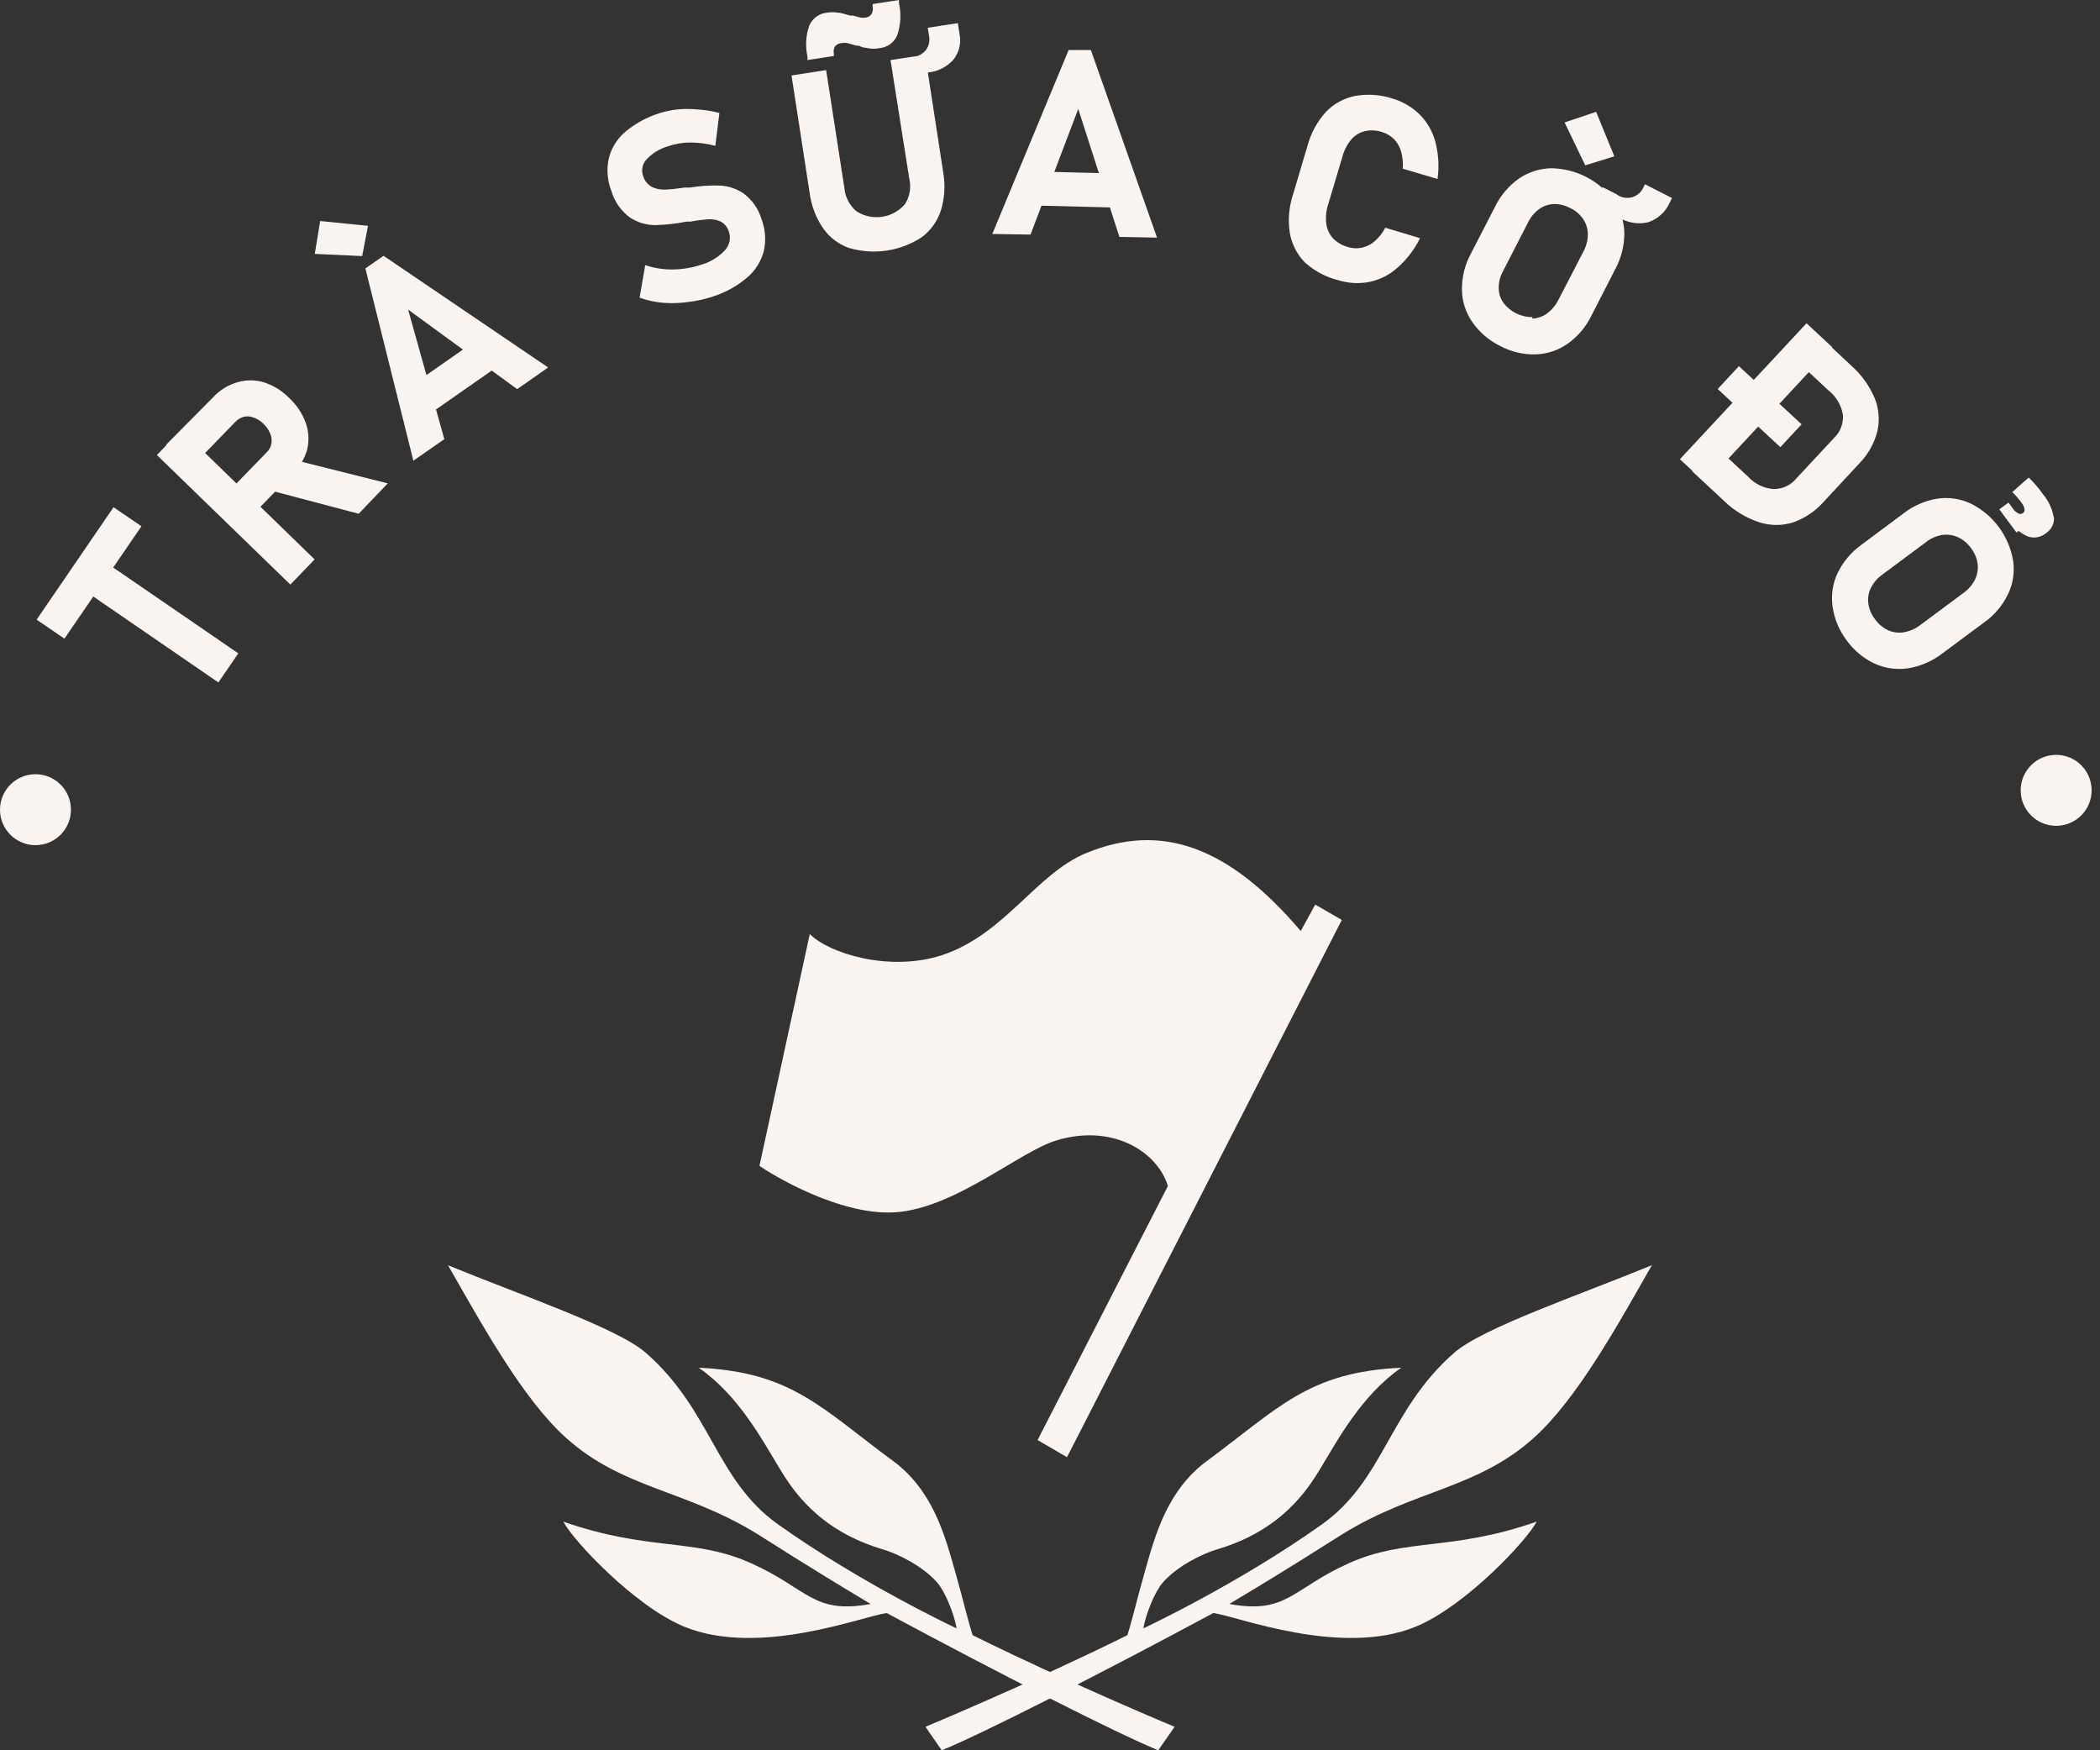<svg width="150" height="125" viewBox="0 0 150 125" fill="none" xmlns="http://www.w3.org/2000/svg">
<rect x="0" y="0" width="150" height="125" fill="#333333" stroke="none"/>
<g clip-path="url(#clip0_6199_4451)">
<path d="M54.248 83.259L57.841 66.704C59.208 68.092 63.537 69.436 67.274 68.217C71.76 66.751 73.991 62.398 77.603 60.917C82.914 58.736 87.719 60.386 92.912 66.492L93.946 64.602L95.842 65.7L76.215 104.069L74.113 102.844L83.422 84.699C82.638 82.182 79.403 80.242 75.444 81.449C72.89 82.229 68.513 86.033 64.342 86.543C60.17 87.053 54.813 83.684 54.248 83.259Z" fill="#F9F4EF"/>
<path d="M54.06 109.533C55.37 110.341 57.111 111.511 62.19 114.552C58.066 115.305 57.743 113.477 53.639 111.636C49.574 109.813 46.368 110.81 40.242 108.673C40.91 109.991 45.313 114.699 48.859 116.165C54.212 118.376 61.674 115.409 63.336 115.199C71.27 119.469 79.793 123.804 82.733 125L83.897 123.322C83.897 123.322 76.215 120.124 69.475 116.781C69.116 115.67 68.804 114.267 68.198 112.141C67.471 109.577 66.604 106.415 63.795 104.341C58.607 100.514 56.549 97.997 49.909 97.678C52.76 99.659 54.457 102.852 55.651 104.82C56.546 106.296 58.386 109.279 63.088 110.66C64.081 110.952 65.902 111.827 66.944 113.024C67.522 113.687 68.144 115.246 68.335 116.297C68.335 116.297 61.561 113.127 55.566 108.86C51.117 105.693 50.822 100.716 46.125 96.609C44.08 94.827 37.133 92.473 32 90.36C34.368 94.49 37.314 99.89 40.425 102.681C44.487 106.332 48.963 106.392 54.06 109.533Z" fill="#F9F4EF"/>
<path d="M95.94 109.533C94.63 110.341 92.889 111.511 87.81 114.551C91.934 115.305 92.257 113.477 96.361 111.635C100.426 109.812 103.632 110.809 109.759 108.673C109.091 109.991 104.687 114.699 101.141 116.165C95.788 118.376 88.326 115.408 86.665 115.199C78.73 119.469 70.207 123.804 67.267 125L66.103 123.322C66.103 123.322 73.785 120.124 80.525 116.781C80.884 115.67 81.196 114.266 81.802 112.14C82.53 109.577 83.396 106.415 86.205 104.341C91.393 100.513 93.451 97.996 100.091 97.678C97.24 99.659 95.543 102.852 94.349 104.82C93.454 106.296 91.615 109.279 86.912 110.659C85.919 110.952 84.098 111.827 83.056 113.023C82.478 113.686 81.856 115.245 81.665 116.297C81.665 116.297 88.439 113.127 94.434 108.859C98.884 105.692 99.178 100.715 103.875 96.608C105.915 94.824 112.864 92.468 117.995 90.355C115.627 94.485 112.681 99.884 109.57 102.676C105.51 106.332 101.037 106.392 95.94 109.533Z" fill="#F9F4EF"/>
</g>
<path d="M2.617 44.252L8.111 36.224L10.105 37.584L4.601 45.612L2.617 44.252ZM5.556 41.842L6.969 39.765L17.022 46.661L15.599 48.738L5.556 41.842Z" fill="#F9F4EF"/>
<path d="M11.205 32.496L12.95 30.699L22.473 39.952L20.739 41.749L11.205 32.496ZM15.837 35.611L19.056 32.298C19.226 32.128 19.341 31.911 19.389 31.675C19.427 31.44 19.399 31.199 19.306 30.979C19.202 30.716 19.042 30.479 18.838 30.284C18.64 30.081 18.398 29.924 18.132 29.827C17.908 29.735 17.662 29.713 17.426 29.764C17.191 29.824 16.978 29.95 16.813 30.128L13.594 33.441L11.87 31.758L15.255 28.341C15.715 27.848 16.3 27.489 16.948 27.303C17.568 27.117 18.229 27.117 18.849 27.303C19.533 27.525 20.153 27.91 20.656 28.424C21.186 28.913 21.593 29.522 21.84 30.2C22.055 30.811 22.091 31.471 21.944 32.101C21.757 32.758 21.398 33.353 20.905 33.825L17.54 37.283L15.837 35.611ZM19.212 34.998L20.78 32.786L27.697 34.521L25.62 36.691L19.212 34.998Z" fill="#F9F4EF"/>
<path d="M22.484 18.133L22.869 15.786L26.285 16.128L25.87 18.288L22.484 18.133ZM26.099 19.171L27.397 18.268L39.153 26.244L36.941 27.791L29.152 22.11L31.738 31.364L29.526 32.901L26.099 19.171ZM28.934 27.853L34.656 23.855L36.037 25.828L30.305 29.827L28.934 27.853Z" fill="#F9F4EF"/>
<path d="M49.132 21.57C48.537 21.654 47.934 21.672 47.335 21.622C46.772 21.573 46.217 21.45 45.684 21.259L46.089 18.932C46.73 19.153 47.405 19.259 48.083 19.244C48.791 19.235 49.492 19.112 50.16 18.881C50.794 18.689 51.365 18.331 51.811 17.842C51.966 17.662 52.07 17.444 52.112 17.21C52.154 16.976 52.133 16.735 52.05 16.513C52.005 16.366 51.931 16.231 51.833 16.113C51.735 15.995 51.615 15.898 51.479 15.827C51.201 15.696 50.893 15.639 50.586 15.661C50.164 15.691 49.745 15.747 49.329 15.827H49.225H49.028C48.286 15.979 47.532 16.062 46.775 16.076C46.143 16.07 45.527 15.883 44.999 15.536C44.359 15.066 43.892 14.398 43.669 13.636C43.388 12.916 43.319 12.13 43.472 11.372C43.638 10.647 44.022 9.991 44.573 9.492C45.633 8.575 46.941 7.993 48.332 7.82C48.84 7.768 49.352 7.768 49.859 7.82C50.375 7.851 50.887 7.934 51.386 8.069L51.095 10.416C50.516 10.261 49.919 10.181 49.319 10.178C48.771 10.177 48.227 10.268 47.709 10.448C47.117 10.62 46.582 10.951 46.162 11.403C46.018 11.566 45.922 11.767 45.886 11.981C45.849 12.196 45.873 12.416 45.954 12.618C46.057 12.936 46.281 13.201 46.577 13.355C46.866 13.492 47.183 13.556 47.502 13.542C47.968 13.518 48.432 13.469 48.893 13.397H49.039H49.153H49.257C49.977 13.278 50.708 13.23 51.438 13.252C52.053 13.285 52.646 13.49 53.151 13.844C53.749 14.302 54.186 14.938 54.397 15.661C54.671 16.38 54.728 17.163 54.563 17.915C54.373 18.644 53.968 19.299 53.4 19.794C52.693 20.406 51.87 20.868 50.981 21.155C50.382 21.362 49.762 21.501 49.132 21.57Z" fill="#F9F4EF"/>
<path d="M60.691 17.728C59.928 17.469 59.266 16.974 58.801 16.315C58.286 15.565 57.955 14.704 57.835 13.802L56.537 5.39L59.009 5.006L60.317 13.449C60.346 13.768 60.438 14.079 60.588 14.362C60.738 14.646 60.942 14.896 61.19 15.1C61.733 15.443 62.382 15.578 63.018 15.481C63.653 15.384 64.232 15.06 64.648 14.571C64.815 14.304 64.928 14.007 64.98 13.697C65.031 13.387 65.021 13.07 64.949 12.764L63.609 4.289L66.081 3.915L67.369 12.286C67.532 13.192 67.479 14.125 67.213 15.007C66.975 15.767 66.507 16.434 65.874 16.918C65.118 17.421 64.263 17.753 63.366 17.892C62.469 18.03 61.552 17.97 60.681 17.717L60.691 17.728ZM62.301 3.479C62.133 3.466 61.967 3.441 61.803 3.406C61.647 3.406 61.48 3.323 61.314 3.261H61.242H61.179L60.556 3.084C60.402 3.053 60.243 3.053 60.089 3.084C60.003 3.091 59.919 3.114 59.842 3.153C59.766 3.193 59.698 3.247 59.642 3.313C59.553 3.463 59.523 3.641 59.559 3.811V3.998L57.679 4.289V4.061C57.513 3.319 57.556 2.546 57.804 1.828C57.914 1.575 58.089 1.356 58.312 1.193C58.535 1.031 58.797 0.931 59.071 0.904C59.319 0.862 59.571 0.862 59.819 0.904C60.078 0.904 60.369 1.018 60.722 1.111H60.826H60.92L61.47 1.257C61.58 1.277 61.693 1.277 61.803 1.257C61.891 1.252 61.977 1.227 62.055 1.184C62.132 1.141 62.199 1.08 62.249 1.007C62.345 0.845 62.375 0.651 62.332 0.467V0.291L64.212 0V0.218C64.381 0.973 64.341 1.759 64.098 2.492C63.995 2.75 63.823 2.974 63.601 3.141C63.38 3.307 63.117 3.41 62.841 3.438C62.663 3.472 62.482 3.486 62.301 3.479ZM64.233 5.494L64.046 4.289L65.084 4.113C65.484 4.08 65.856 3.894 66.123 3.593C66.233 3.447 66.311 3.278 66.353 3.099C66.394 2.921 66.397 2.735 66.362 2.555L66.268 1.984L68.418 1.651L68.532 2.399C68.603 2.721 68.601 3.055 68.528 3.376C68.454 3.698 68.31 3.999 68.106 4.258C67.624 4.793 66.955 5.124 66.237 5.182L64.233 5.494Z" fill="#F9F4EF"/>
<path d="M76.331 3.573H77.92L82.645 16.97L79.956 16.918L77.017 7.779L73.61 16.752L70.879 16.71L76.331 3.573ZM73.465 12.234L80.444 12.41L80.382 14.841L73.403 14.664L73.465 12.234Z" fill="#F9F4EF"/>
<path d="M93.167 18.704C92.622 18.13 92.261 17.407 92.128 16.627C91.988 15.711 92.066 14.775 92.357 13.896L93.395 10.406C93.635 9.511 94.084 8.685 94.704 7.997C95.263 7.412 95.988 7.013 96.781 6.854C97.668 6.695 98.581 6.756 99.439 7.031C100.188 7.245 100.87 7.645 101.423 8.194C101.959 8.74 102.342 9.417 102.534 10.157C102.754 11.015 102.803 11.907 102.68 12.784L100.198 12.047C100.231 11.642 100.193 11.234 100.083 10.842C99.994 10.508 99.823 10.201 99.585 9.949C99.344 9.708 99.048 9.53 98.723 9.43C98.324 9.297 97.897 9.276 97.487 9.368C97.115 9.456 96.781 9.66 96.532 9.949C96.234 10.299 96.018 10.71 95.898 11.154L94.859 14.633C94.719 15.068 94.677 15.529 94.735 15.983C94.784 16.37 94.951 16.733 95.213 17.021C95.501 17.311 95.858 17.522 96.251 17.634C96.586 17.745 96.945 17.762 97.29 17.686C97.629 17.609 97.943 17.449 98.204 17.219C98.508 16.948 98.761 16.624 98.951 16.263L101.433 17.011C101.045 17.798 100.509 18.503 99.855 19.088C99.29 19.605 98.599 19.964 97.85 20.127C97.087 20.281 96.297 20.238 95.555 20.002C94.663 19.776 93.842 19.33 93.167 18.704Z" fill="#F9F4EF"/>
<path d="M105.151 22.983C104.688 22.306 104.435 21.508 104.424 20.688C104.414 19.793 104.632 18.91 105.058 18.122L106.782 14.778C107.171 13.977 107.752 13.285 108.474 12.764C109.153 12.301 109.949 12.041 110.77 12.016C111.652 12.022 112.521 12.236 113.306 12.64C114.091 13.044 114.769 13.627 115.287 14.342C115.751 15.023 116.008 15.824 116.025 16.648C116.025 17.543 115.804 18.424 115.381 19.213L113.667 22.557C113.275 23.359 112.685 24.049 111.954 24.561C111.279 25.032 110.481 25.292 109.658 25.309C108.77 25.329 107.892 25.114 107.114 24.686C106.326 24.294 105.65 23.708 105.151 22.983ZM109.461 22.754C109.834 22.732 110.194 22.606 110.5 22.391C110.84 22.135 111.117 21.805 111.31 21.425L113.106 17.956C113.306 17.582 113.413 17.165 113.418 16.741C113.418 16.353 113.302 15.973 113.086 15.651C112.856 15.307 112.536 15.034 112.161 14.861C111.799 14.663 111.39 14.563 110.977 14.571C110.603 14.59 110.243 14.716 109.939 14.934C109.596 15.185 109.322 15.517 109.139 15.9L107.363 19.358C107.154 19.729 107.046 20.148 107.052 20.573C107.055 20.944 107.167 21.305 107.374 21.612C107.616 21.934 107.93 22.195 108.29 22.375C108.65 22.555 109.048 22.649 109.451 22.65L109.461 22.754ZM111.756 8.744L114.01 7.986L115.308 11.164L113.231 11.808L111.756 8.744ZM113.833 14.612L114.477 13.366L115.453 13.864C115.608 13.985 115.788 14.068 115.979 14.107C116.171 14.146 116.37 14.14 116.559 14.09C116.748 14.04 116.923 13.946 117.07 13.817C117.217 13.688 117.332 13.526 117.406 13.345L117.499 13.158L119.431 14.145L119.254 14.498C119.107 14.823 118.893 15.114 118.626 15.352C118.36 15.59 118.047 15.769 117.707 15.879C116.996 16.036 116.253 15.913 115.63 15.536L113.833 14.612Z" fill="#F9F4EF"/>
<path d="M129.038 23.087L130.866 24.79L121.83 34.5L119.992 32.797L129.038 23.087ZM122.557 31.893L124.884 34.064C125.353 34.566 125.995 34.874 126.68 34.926C126.994 34.93 127.305 34.863 127.589 34.73C127.873 34.597 128.124 34.401 128.321 34.157L130.98 31.301C131.21 31.087 131.388 30.823 131.502 30.53C131.615 30.237 131.66 29.922 131.634 29.608C131.514 28.922 131.144 28.304 130.596 27.874L128.269 25.704L129.91 23.938L132.195 26.078C132.93 26.719 133.512 27.518 133.898 28.414C134.21 29.174 134.279 30.012 134.095 30.813C133.869 31.683 133.418 32.478 132.787 33.119L130.232 35.871C129.649 36.519 128.914 37.011 128.093 37.304C127.305 37.553 126.46 37.553 125.673 37.304C124.726 36.995 123.862 36.473 123.149 35.777L120.865 33.648L122.557 31.893ZM128.685 30.304L127.168 31.935L122.692 27.781L124.209 26.15L128.685 30.304Z" fill="#F9F4EF"/>
<path d="M130.896 43.307C130.782 42.492 130.908 41.662 131.26 40.918C131.651 40.115 132.236 39.422 132.963 38.903L135.985 36.65C136.687 36.112 137.511 35.755 138.384 35.611C139.198 35.493 140.028 35.616 140.773 35.964C141.563 36.358 142.248 36.933 142.773 37.642C143.299 38.352 143.649 39.175 143.795 40.046C143.913 40.86 143.787 41.692 143.432 42.434C143.044 43.239 142.458 43.933 141.728 44.449L138.706 46.692C137.994 47.234 137.16 47.591 136.276 47.731C135.463 47.848 134.634 47.729 133.887 47.388C133.087 47.008 132.397 46.428 131.883 45.706C131.357 45.002 131.017 44.177 130.896 43.307ZM134.864 45.01C135.215 45.167 135.605 45.218 135.985 45.155C136.404 45.083 136.799 44.912 137.138 44.657L140.254 42.341C140.601 42.094 140.882 41.766 141.074 41.385C141.239 41.036 141.304 40.648 141.261 40.264C141.201 39.855 141.036 39.469 140.783 39.142C140.545 38.805 140.223 38.537 139.849 38.363C139.494 38.203 139.101 38.149 138.717 38.208C138.299 38.277 137.906 38.452 137.574 38.716L134.459 41.032C134.112 41.276 133.831 41.6 133.638 41.977C133.465 42.324 133.4 42.715 133.451 43.099C133.508 43.509 133.673 43.896 133.929 44.221C134.167 44.56 134.489 44.832 134.864 45.01ZM143.463 35.892L144.688 37.553L144.034 38.031L142.808 36.38L143.463 35.892ZM146.713 36.93C146.73 37.151 146.688 37.372 146.591 37.571C146.495 37.77 146.347 37.939 146.163 38.062C145.991 38.209 145.785 38.31 145.564 38.358C145.342 38.405 145.113 38.396 144.896 38.332C144.377 38.124 143.934 37.762 143.629 37.294L143.712 36.255C143.823 36.417 143.968 36.551 144.138 36.65C144.19 36.685 144.251 36.705 144.314 36.705C144.377 36.705 144.439 36.685 144.491 36.65C144.539 36.617 144.575 36.571 144.596 36.517C144.616 36.463 144.619 36.404 144.605 36.349C144.568 36.171 144.486 36.007 144.366 35.871C144.178 35.609 143.966 35.366 143.733 35.144L144.906 34.105C145.293 34.474 145.641 34.881 145.945 35.32C146.334 35.784 146.592 36.344 146.693 36.941L146.713 36.93Z" fill="#F9F4EF"/>
<path d="M2.534 60.359C3.934 60.359 5.068 59.225 5.068 57.825C5.068 56.426 3.934 55.291 2.534 55.291C1.135 55.291 0 56.426 0 57.825C0 59.225 1.135 60.359 2.534 60.359Z" fill="#F9F4EF"/>
<path d="M146.868 58.978C148.267 58.978 149.402 57.844 149.402 56.444C149.402 55.045 148.267 53.91 146.868 53.91C145.469 53.91 144.334 55.045 144.334 56.444C144.334 57.844 145.469 58.978 146.868 58.978Z" fill="#F9F4EF"/>
<defs>
<clipPath id="clip0_6199_4451">
<rect width="86" height="65" fill="white" transform="translate(32 60)"/>
</clipPath>
</defs>
</svg>
